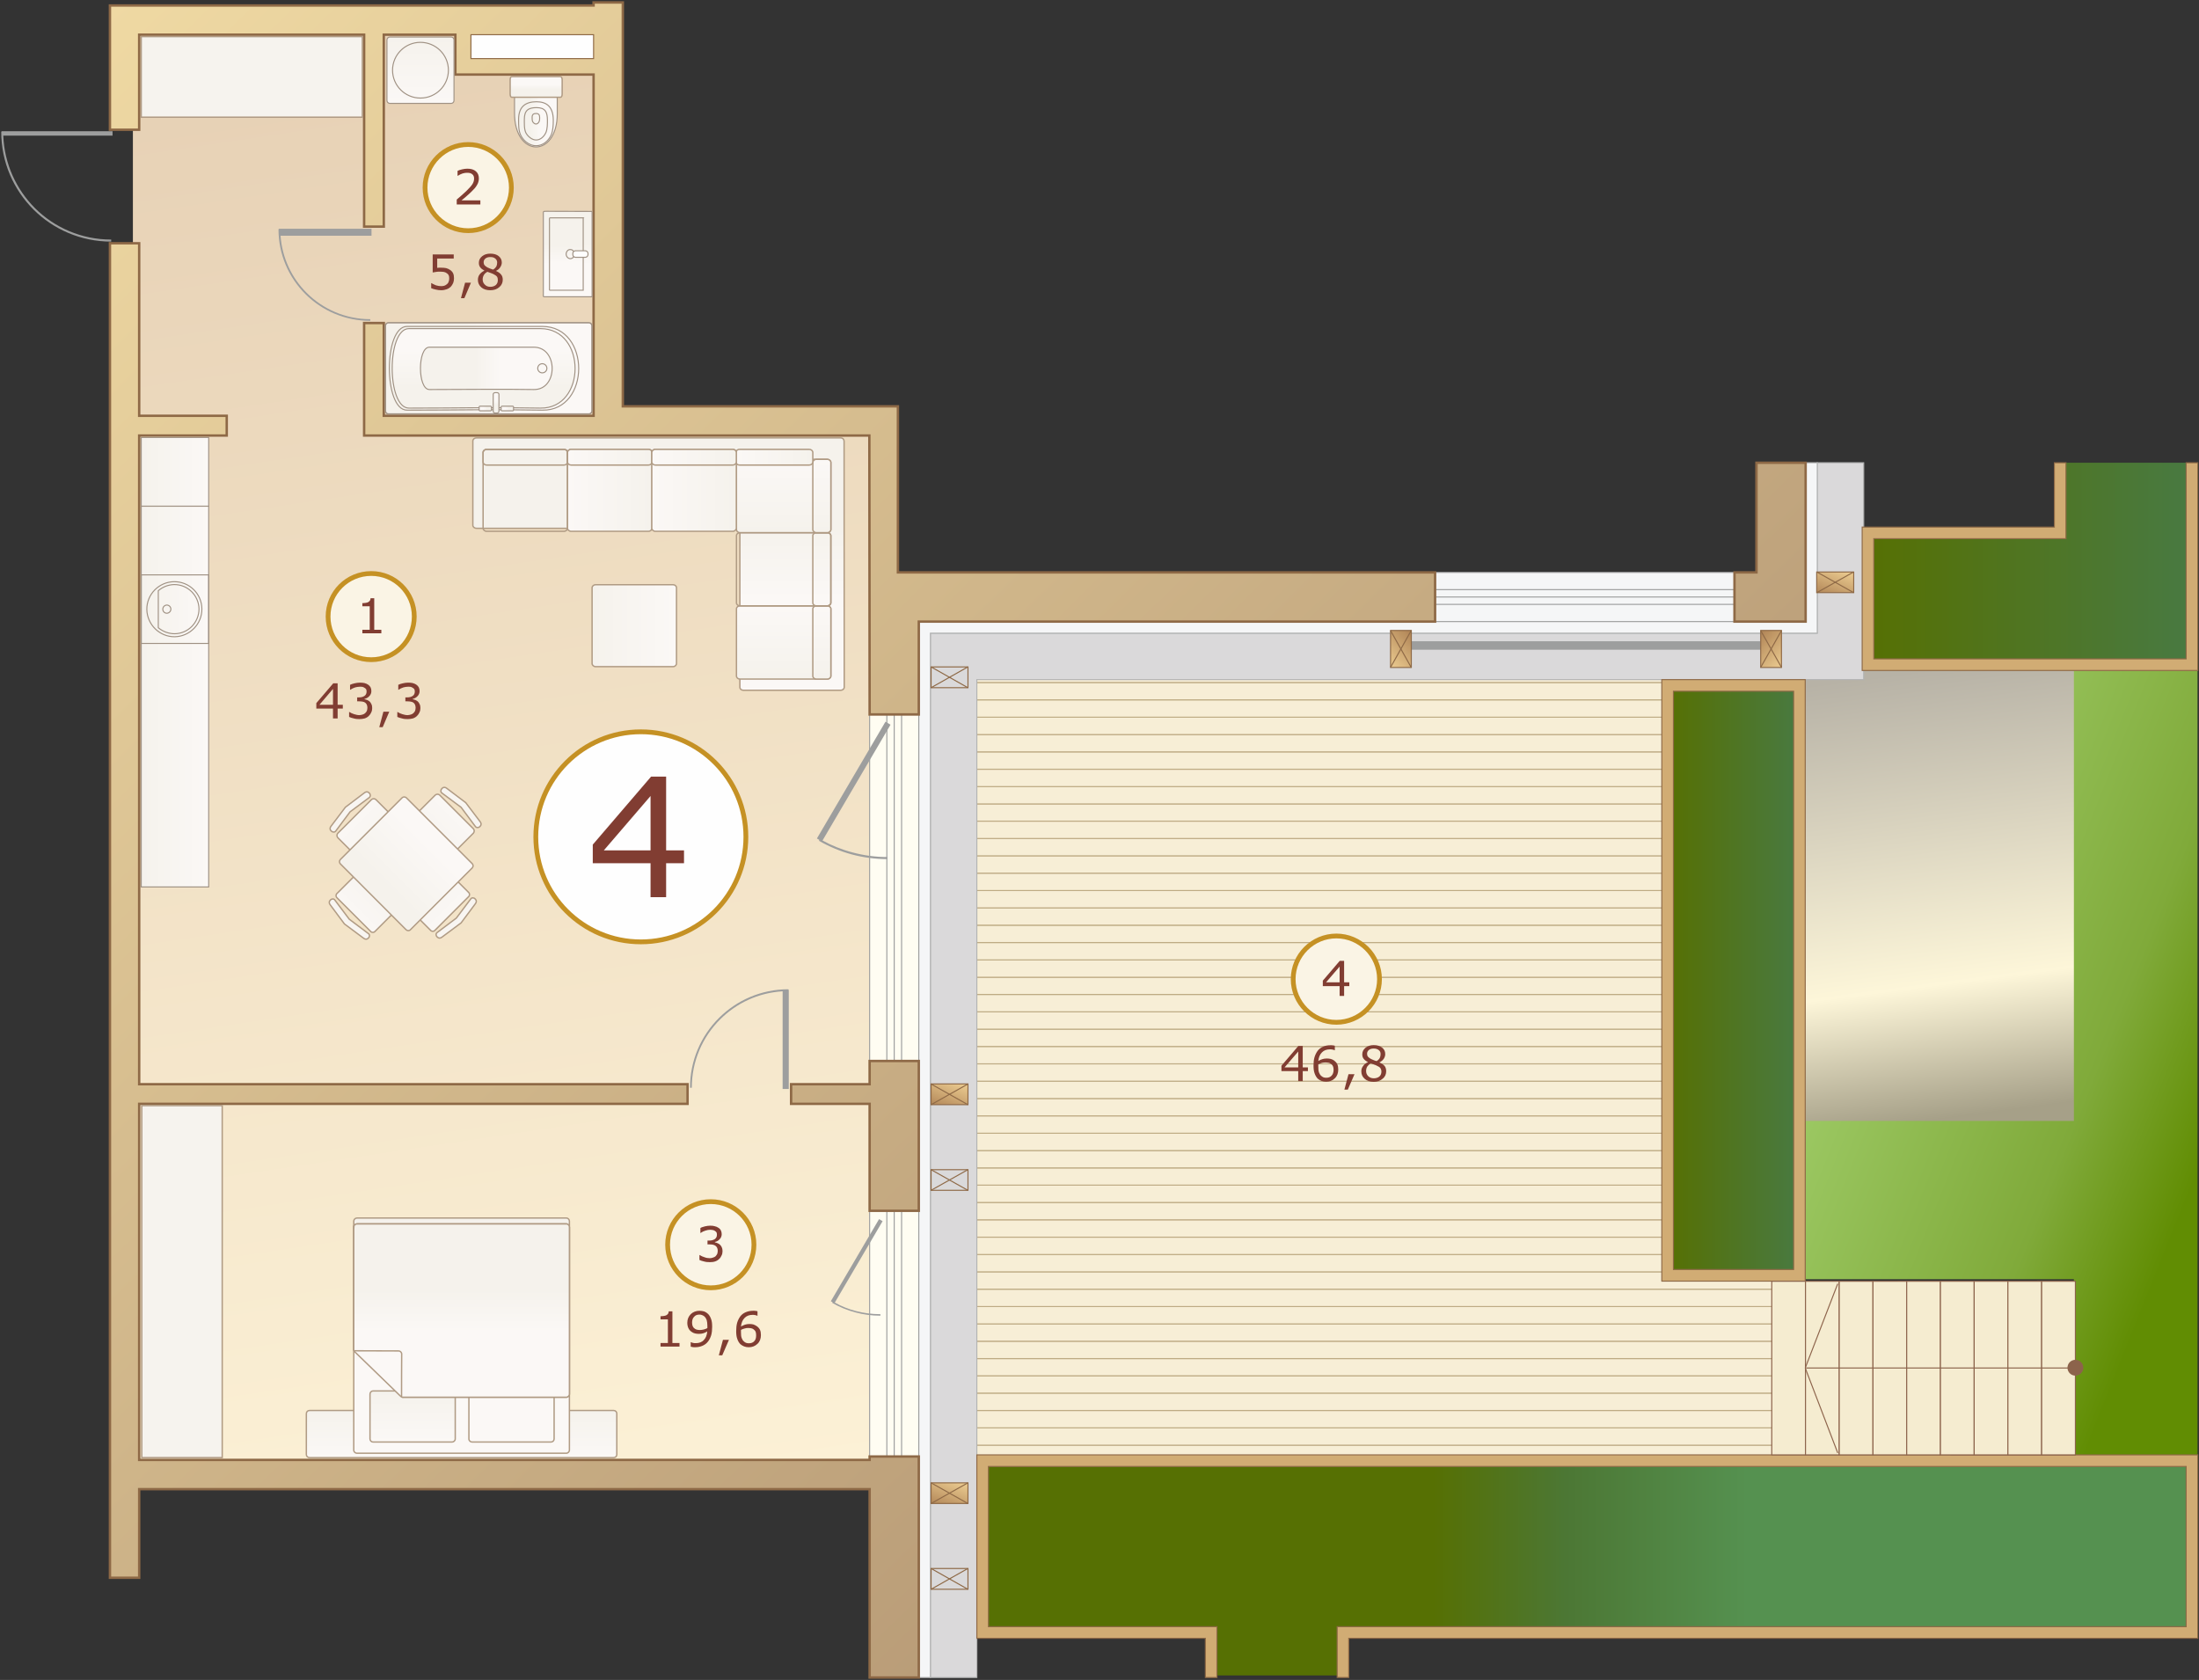 <?xml version="1.0" encoding="UTF-8"?>
<!DOCTYPE svg PUBLIC "-//W3C//DTD SVG 1.1//EN" "http://www.w3.org/Graphics/SVG/1.1/DTD/svg11.dtd">
<!-- Creator: CorelDRAW X6 -->
<svg xmlns="http://www.w3.org/2000/svg" xml:space="preserve" width="161mm" height="123mm" version="1.1" style="shape-rendering:geometricPrecision; text-rendering:geometricPrecision; image-rendering:optimizeQuality; fill-rule:evenodd; clip-rule:evenodd"
viewBox="0 0 16100 12300"
 xmlns:xlink="http://www.w3.org/1999/xlink">
 <rect x="0" y="0" width="16100" height="12300" fill="#333333" stroke="none"/>
 <defs>
  <style type="text/css">
   <![CDATA[
    .str8 {stroke:#8C634B;stroke-width:7.62}
    .str2 {stroke:#9D9E9E;stroke-width:7.62}
    .str1 {stroke:#B2B3B3;stroke-width:7.62}
    .str0 {stroke:#BEAB84;stroke-width:7.62}
    .str7 {stroke:#8E6946;stroke-width:7.62}
    .str5 {stroke:#9F9183;stroke-width:7.62}
    .str4 {stroke:#9F9183;stroke-width:10}
    .str6 {stroke:#B09B84;stroke-width:10}
    .str3 {stroke:#8E6946;stroke-width:17.64}
    .str9 {stroke:#C59124;stroke-width:35}
    .fil9 {fill:none}
    .fil53 {fill:none;fill-rule:nonzero}
    .fil7 {fill:#F5F6F7}
    .fil48 {fill:#FEFEFE}
    .fil59 {fill:#8C634B}
    .fil11 {fill:#9D9E9E}
    .fil6 {fill:#DAD9DA}
    .fil60 {fill:#FEFEFE}
    .fil10 {fill:#FFFDF2}
    .fil58 {fill:#F5ECD0}
    .fil57 {fill:#D1AC74}
    .fil23 {fill:#F6F3EE}
    .fil0 {fill:#F7EED6}
    .fil62 {fill:#FAF4E5}
    .fil61 {fill:#813D32;fill-rule:nonzero}
    .fil54 {fill:#9D9E9E;fill-rule:nonzero}
    .fil45 {fill:#FEFEFE;fill-rule:nonzero}
    .fil49 {fill:url(#id0)}
    .fil51 {fill:url(#id1)}
    .fil24 {fill:url(#id2)}
    .fil3 {fill:url(#id3)}
    .fil5 {fill:url(#id4)}
    .fil26 {fill:url(#id5)}
    .fil27 {fill:url(#id6)}
    .fil28 {fill:url(#id7)}
    .fil29 {fill:url(#id8)}
    .fil30 {fill:url(#id9)}
    .fil20 {fill:url(#id10)}
    .fil33 {fill:url(#id11)}
    .fil31 {fill:url(#id12)}
    .fil8 {fill:url(#id13)}
    .fil50 {fill:url(#id14)}
    .fil2 {fill:url(#id15)}
    .fil37 {fill:url(#id16)}
    .fil36 {fill:url(#id17)}
    .fil40 {fill:url(#id18)}
    .fil41 {fill:url(#id19)}
    .fil38 {fill:url(#id20)}
    .fil39 {fill:url(#id21)}
    .fil43 {fill:url(#id22)}
    .fil42 {fill:url(#id23)}
    .fil1 {fill:url(#id24)}
    .fil15 {fill:url(#id25)}
    .fil44 {fill:url(#id26)}
    .fil25 {fill:url(#id27)}
    .fil4 {fill:url(#id28)}
    .fil14 {fill:url(#id29)}
    .fil13 {fill:url(#id30)}
    .fil22 {fill:url(#id31)}
    .fil17 {fill:url(#id32)}
    .fil19 {fill:url(#id33)}
    .fil18 {fill:url(#id34)}
    .fil46 {fill:url(#id35)}
    .fil47 {fill:url(#id36)}
    .fil35 {fill:url(#id37)}
    .fil34 {fill:url(#id38)}
    .fil32 {fill:url(#id39)}
    .fil21 {fill:url(#id40)}
    .fil16 {fill:url(#id41)}
    .fil56 {fill:url(#id42);fill-rule:nonzero}
    .fil52 {fill:url(#id43);fill-rule:nonzero}
    .fil12 {fill:url(#id44);fill-rule:nonzero}
    .fil55 {fill:url(#id45);fill-rule:nonzero}
   ]]>
  </style>
  <linearGradient id="id0" gradientUnits="userSpaceOnUse" x1="1034.18" y1="5100.18" x2="1528.43" y2="5100.18">
   <stop offset="0" style="stop-color:#F5F2EC"/>
   <stop offset="1" style="stop-color:#FBF8F6"/>
  </linearGradient>
  <linearGradient id="id1" gradientUnits="userSpaceOnUse" xlink:href="#id0" x1="1034.18" y1="3454.57" x2="1528.43" y2="3454.57">
  </linearGradient>
  <linearGradient id="id2" gradientUnits="userSpaceOnUse" xlink:href="#id0" x1="4334.84" y1="4580.93" x2="4953.41" y2="4580.93">
  </linearGradient>
  <linearGradient id="id3" gradientUnits="userSpaceOnUse" x1="12211.3" y1="7194.75" x2="13205.3" y2="7194.75">
   <stop offset="0" style="stop-color:#567003"/>
   <stop offset="1" style="stop-color:#487A43"/>
  </linearGradient>
  <linearGradient id="id4" gradientUnits="userSpaceOnUse" xlink:href="#id3" x1="13667.3" y1="4134.51" x2="16091.3" y2="4134.51">
  </linearGradient>
  <linearGradient id="id5" gradientUnits="objectBoundingBox" xlink:href="#id0" x1="50.001%" y1="100%" x2="50.001%" y2="0.002%">
  </linearGradient>
  <linearGradient id="id6" gradientUnits="objectBoundingBox" xlink:href="#id0" x1="50.003%" y1="100%" x2="50.003%" y2="0.002%">
  </linearGradient>
  <linearGradient id="id7" gradientUnits="objectBoundingBox" xlink:href="#id0" x1="100%" y1="49.999%" x2="0.001%" y2="49.999%">
  </linearGradient>
  <linearGradient id="id8" gradientUnits="objectBoundingBox" xlink:href="#id0" x1="100%" y1="49.996%" x2="0.001%" y2="49.996%">
  </linearGradient>
  <linearGradient id="id9" gradientUnits="userSpaceOnUse" xlink:href="#id0" x1="5951.09" y1="3347.54" x2="5387.76" y2="3347.54">
  </linearGradient>
  <linearGradient id="id10" gradientUnits="userSpaceOnUse" xlink:href="#id0" x1="3078.43" y1="270.81" x2="3078.43" y2="757.18">
  </linearGradient>
  <linearGradient id="id11" gradientUnits="objectBoundingBox" xlink:href="#id0" x1="49.999%" y1="0%" x2="49.999%" y2="100%">
  </linearGradient>
  <linearGradient id="id12" gradientUnits="userSpaceOnUse" xlink:href="#id0" x1="3379.55" y1="10327.1" x2="3379.55" y2="10672.4">
  </linearGradient>
  <linearGradient id="id13" gradientUnits="userSpaceOnUse" x1="2940.17" y1="-3.03" x2="4588.22" y2="10984">
   <stop offset="0" style="stop-color:#E6D0B4"/>
   <stop offset="1" style="stop-color:#FCF1D6"/>
  </linearGradient>
  <linearGradient id="id14" gradientUnits="userSpaceOnUse" xlink:href="#id0" x1="1074.45" y1="4464.22" x2="1479.35" y2="4455.96">
  </linearGradient>
  <linearGradient id="id15" gradientUnits="userSpaceOnUse" x1="13977.9" y1="4921.85" x2="14402.5" y2="8166.27">
   <stop offset="0" style="stop-color:#B7B2A6"/>
   <stop offset="0.702" style="stop-color:#FDF6D9"/>
   <stop offset="1" style="stop-color:#A6A088"/>
  </linearGradient>
  <linearGradient id="id16" gradientUnits="userSpaceOnUse" xlink:href="#id0" x1="3273.02" y1="6013.93" x2="3476.97" y2="5809.98">
  </linearGradient>
  <linearGradient id="id17" gradientUnits="userSpaceOnUse" xlink:href="#id0" x1="3037.79" y1="6249.16" x2="3391.22" y2="5895.73">
  </linearGradient>
  <linearGradient id="id18" gradientUnits="userSpaceOnUse" xlink:href="#id0" x1="2901.17" y1="6282.18" x2="2547.76" y2="5928.75">
  </linearGradient>
  <linearGradient id="id19" gradientUnits="userSpaceOnUse" xlink:href="#id0" x1="2665.95" y1="6046.95" x2="2462.01" y2="5843.01">
  </linearGradient>
  <linearGradient id="id20" gradientUnits="userSpaceOnUse" xlink:href="#id0" x1="2894.96" y1="6392.04" x2="2541.53" y2="6745.47">
  </linearGradient>
  <linearGradient id="id21" gradientUnits="userSpaceOnUse" xlink:href="#id0" x1="2659.73" y1="6627.26" x2="2455.78" y2="6831.22">
  </linearGradient>
  <linearGradient id="id22" gradientUnits="userSpaceOnUse" xlink:href="#id0" x1="3238.29" y1="6619.25" x2="3442.24" y2="6823.2">
  </linearGradient>
  <linearGradient id="id23" gradientUnits="userSpaceOnUse" xlink:href="#id0" x1="3003.06" y1="6384.02" x2="3356.49" y2="6737.45">
  </linearGradient>
  <linearGradient id="id24" gradientUnits="userSpaceOnUse" x1="13133" y1="7166.31" x2="16173.5" y2="8382.35">
   <stop offset="0" style="stop-color:#A2CF6C"/>
   <stop offset="0.702" style="stop-color:#80AA3A"/>
   <stop offset="1" style="stop-color:#618D03"/>
  </linearGradient>
  <linearGradient id="id25" gradientUnits="userSpaceOnUse" xlink:href="#id0" x1="3563.02" y1="2834.59" x2="3563.02" y2="2564.21">
  </linearGradient>
  <linearGradient id="id26" gradientUnits="userSpaceOnUse" xlink:href="#id0" x1="2817.05" y1="6481.51" x2="3131.67" y2="6166.89">
  </linearGradient>
  <linearGradient id="id27" gradientUnits="userSpaceOnUse" xlink:href="#id0" x1="4821.45" y1="3871.38" x2="4821.45" y2="4388.86">
  </linearGradient>
  <linearGradient id="id28" gradientUnits="userSpaceOnUse" x1="10493.2" y1="11487.3" x2="12795.3" y2="11487.3">
   <stop offset="0" style="stop-color:#567003"/>
   <stop offset="0.42" style="stop-color:#4C7734"/>
   <stop offset="1" style="stop-color:#559150"/>
  </linearGradient>
  <linearGradient id="id29" gradientUnits="userSpaceOnUse" xlink:href="#id0" x1="3384.55" y1="2699.54" x2="3749.32" y2="2699.54">
  </linearGradient>
  <linearGradient id="id30" gradientUnits="userSpaceOnUse" xlink:href="#id0" x1="3396.31" y1="2696.69" x2="3759.09" y2="2696.69">
  </linearGradient>
  <linearGradient id="id31" gradientUnits="userSpaceOnUse" xlink:href="#id0" x1="3925.31" y1="654.68" x2="3925.31" y2="618.46">
  </linearGradient>
  <linearGradient id="id32" gradientUnits="userSpaceOnUse" xlink:href="#id0" x1="3631.95" y1="2967.26" x2="3631.95" y2="2931.56">
  </linearGradient>
  <linearGradient id="id33" gradientUnits="userSpaceOnUse" xlink:href="#id0" x1="3563.83" y1="2990.81" x2="3542.03" y2="2990.81">
  </linearGradient>
  <linearGradient id="id34" gradientUnits="userSpaceOnUse" xlink:href="#id0" x1="3725.26" y1="2990.81" x2="3703.46" y2="2990.81">
  </linearGradient>
  <linearGradient id="id35" gradientUnits="userSpaceOnUse" xlink:href="#id0" x1="4154.47" y1="1784.78" x2="4154.47" y2="1935.2">
  </linearGradient>
  <linearGradient id="id36" gradientUnits="userSpaceOnUse" xlink:href="#id0" x1="4144.57" y1="1796.27" x2="4144.57" y2="1923.74">
  </linearGradient>
  <linearGradient id="id37" gradientUnits="userSpaceOnUse" xlink:href="#id0" x1="3379.01" y1="9444.5" x2="3379.01" y2="9749.6">
  </linearGradient>
  <linearGradient id="id38" gradientUnits="userSpaceOnUse" xlink:href="#id0" x1="3379.32" y1="9443.38" x2="3379.32" y2="9747.79">
  </linearGradient>
  <linearGradient id="id39" gradientUnits="userSpaceOnUse" xlink:href="#id0" x1="3379.55" y1="9572.63" x2="3379.55" y2="9985.76">
  </linearGradient>
  <linearGradient id="id40" gradientUnits="userSpaceOnUse" xlink:href="#id0" x1="3885.42" y1="902.92" x2="3961.27" y2="902.92">
  </linearGradient>
  <linearGradient id="id41" gradientUnits="userSpaceOnUse" xlink:href="#id0" x1="3479.29" y1="2698.13" x2="3665.08" y2="2698.13">
  </linearGradient>
  <linearGradient id="id42" gradientUnits="userSpaceOnUse" x1="10361.6" y1="4644.91" x2="10152.2" y2="4858.13">
   <stop offset="0" style="stop-color:#AF8355"/>
   <stop offset="1" style="stop-color:#EBCB90"/>
  </linearGradient>
  <linearGradient id="id43" gradientUnits="objectBoundingBox" xlink:href="#id42" x1="10.562%" y1="119.22%" x2="89.438%" y2="0%">
  </linearGradient>
  <linearGradient id="id44" gradientUnits="userSpaceOnUse" x1="13125.5" y1="12375" x2="898.88" y2="-75.05">
   <stop offset="0" style="stop-color:#A78869"/>
   <stop offset="1" style="stop-color:#EFD9A3"/>
  </linearGradient>
  <linearGradient id="id45" gradientUnits="userSpaceOnUse" xlink:href="#id42" x1="12862.3" y1="4644.91" x2="13071.6" y2="4858.13">
  </linearGradient>
 </defs>
 <g id="Layer_x0020_1">
  <g id="_1635619712">
   <g>
    <polygon class="fil0 str0" points="13012,10835 13012,10708 6912,10708 6912,10835 "/>
    <polygon class="fil0 str0" points="13012,10581 13012,10708 6912,10708 6912,10581 "/>
    <polygon class="fil0 str0" points="13012,10581 13012,10454 6912,10454 6912,10581 "/>
    <polygon class="fil0 str0" points="13012,10327 13012,10454 6912,10454 6912,10327 "/>
    <polygon class="fil0 str0" points="13012,10327 13012,10200 6912,10200 6912,10327 "/>
    <polygon class="fil0 str0" points="13012,10073 13012,10200 6912,10200 6912,10073 "/>
    <polygon class="fil0 str0" points="13012,10073 13012,9947 6912,9947 6912,10073 "/>
    <polygon class="fil0 str0" points="13012,9820 13012,9947 6912,9947 6912,9820 "/>
    <polygon class="fil0 str0" points="13012,9820 13012,9693 6912,9693 6912,9820 "/>
    <polygon class="fil0 str0" points="13012,9566 13012,9693 6912,9693 6912,9566 "/>
    <polygon class="fil0 str0" points="13012,9566 13012,9439 6912,9439 6912,9566 "/>
    <polygon class="fil0 str0" points="13012,9312 13012,9439 6912,9439 6912,9312 "/>
    <polygon class="fil0 str0" points="13012,9312 13012,9185 6912,9185 6912,9312 "/>
    <polygon class="fil0 str0" points="13012,9058 13012,9185 6912,9185 6912,9058 "/>
    <polygon class="fil0 str0" points="13012,9058 13012,8931 6912,8931 6912,9058 "/>
    <polygon class="fil0 str0" points="13012,8804 13012,8931 6912,8931 6912,8804 "/>
    <polygon class="fil0 str0" points="13012,8804 13012,8677 6912,8677 6912,8804 "/>
    <polygon class="fil0 str0" points="13012,8551 13012,8677 6912,8677 6912,8551 "/>
    <polygon class="fil0 str0" points="13012,8551 13012,8424 6912,8424 6912,8551 "/>
    <polygon class="fil0 str0" points="13012,8297 13012,8424 6912,8424 6912,8297 "/>
    <polygon class="fil0 str0" points="13012,8297 13012,8170 6912,8170 6912,8297 "/>
    <polygon class="fil0 str0" points="13012,8043 13012,8170 6912,8170 6912,8043 "/>
    <polygon class="fil0 str0" points="13012,8043 13012,7916 6912,7916 6912,8043 "/>
    <polygon class="fil0 str0" points="13012,7789 13012,7916 6912,7916 6912,7789 "/>
    <polygon class="fil0 str0" points="13012,7789 13012,7662 6912,7662 6912,7789 "/>
    <polygon class="fil0 str0" points="13012,7535 13012,7662 6912,7662 6912,7535 "/>
    <polygon class="fil0 str0" points="13012,7535 13012,7408 6912,7408 6912,7535 "/>
    <polygon class="fil0 str0" points="13012,7281 13012,7408 6912,7408 6912,7281 "/>
    <polygon class="fil0 str0" points="13012,7281 13012,7155 6912,7155 6912,7281 "/>
    <polygon class="fil0 str0" points="13012,7028 13012,7155 6912,7155 6912,7028 "/>
    <polygon class="fil0 str0" points="13012,7028 13012,6901 6912,6901 6912,7028 "/>
    <polygon class="fil0 str0" points="13012,6774 13012,6901 6912,6901 6912,6774 "/>
    <polygon class="fil0 str0" points="13012,6774 13012,6647 6912,6647 6912,6774 "/>
    <polygon class="fil0 str0" points="13012,6520 13012,6647 6912,6647 6912,6520 "/>
    <polygon class="fil0 str0" points="13012,6520 13012,6393 6912,6393 6912,6520 "/>
    <polygon class="fil0 str0" points="13012,6266 13012,6393 6912,6393 6912,6266 "/>
    <polygon class="fil0 str0" points="13012,6266 13012,6139 6912,6139 6912,6266 "/>
    <polygon class="fil0 str0" points="13012,6012 13012,6139 6912,6139 6912,6012 "/>
    <polygon class="fil0 str0" points="13012,6012 13012,5886 6912,5886 6912,6012 "/>
    <polygon class="fil0 str0" points="13012,5759 13012,5886 6912,5886 6912,5759 "/>
    <polygon class="fil0 str0" points="13012,5759 13012,5632 6912,5632 6912,5759 "/>
    <polygon class="fil0 str0" points="13012,5505 13012,5632 6912,5632 6912,5505 "/>
    <polygon class="fil0 str0" points="13012,5505 13012,5378 6912,5378 6912,5505 "/>
    <polygon class="fil0 str0" points="13012,5251 13012,5378 6912,5378 6912,5251 "/>
    <polygon class="fil0 str0" points="13012,5251 13012,5124 6912,5124 6912,5251 "/>
    <polygon class="fil0 str0" points="13012,4997 13012,5124 6912,5124 6912,4997 "/>
    <polygon class="fil0 str0" points="13012,4997 13012,4870 6912,4870 6912,4997 "/>
   </g>
   <polygon class="fil1" points="15184,4881 16089,4881 16089,9366 16089,10668 15184,10668 15184,9366 13217,9366 13217,4881 "/>
   <polygon class="fil2" points="13196,4881 15184,4881 15184,8207 13196,8207 "/>
   <polygon class="fil3" points="12211,5009 13205,5009 13205,9380 12211,9380 "/>
   <polygon class="fil4" points="8857,10708 9851,10708 16071,10708 16071,11937 9851,11937 9851,12267 8857,12267 8857,11937 7217,11937 7217,10708 "/>
   <polygon class="fil5" points="13667,3896 15084,3896 15084,3388 16091,3388 16091,4881 16006,4881 15084,4881 13667,4881 "/>
   <polygon class="fil6 str1" points="13645,3388 13645,4976 7152,4976 7152,12282 6812,12282 6812,4636 13305,4636 13305,3388 "/>
   <polygon class="fil7 str1" points="13305,3388 13305,4636 6812,4636 6812,12282 6504,12282 6563,10810 1178,10790 1192,80 4483,80 4500,3051 6485,3082 6485,4373 13023,4373 13007,3388 "/>
   <polygon class="fil8" points="956,180 3413,180 3406,472 4423,481 4423,3118 6443,3118 6443,4440 6573,4440 6573,10801 6443,10801 4423,10801 973,10801 973,826 956,826 "/>
   <polygon class="fil7 str2" points="10507,4551 12699,4551 12699,4191 10507,4191 "/>
   <path class="fil9 str2" d="M10507 4425l2192 0m0 -108l-2192 0"/>
   <line class="fil9 str2" x1="10507" y1="4371" x2="12699" y2= "4371" />
   <polygon class="fil10 str2" points="6367,7768 6367,5231 6727,5231 6727,7768 "/>
   <path class="fil9 str2" d="M6493 7768l0 -2537m108 0l0 2537"/>
   <line class="fil9 str2" x1="6547" y1="7768" x2="6547" y2= "5231" />
   <polygon class="fil10 str2" points="6367,8865 6367,10664 6727,10664 6727,8865 "/>
   <path class="fil9 str2" d="M6493 8865l0 1799m108 0l0 -1799"/>
   <line class="fil9 str2" x1="6547" y1="8865" x2="6547" y2= "10664" />
   <path class="fil11" d="M24 993c8,207 95,393 231,530 143,143 341,231 559,231l0 15c-222,0 -424,-90 -569,-235 -146,-146 -236,-347 -236,-570l3 0 0 -3 812 0 0 32 -800 0z"/>
   <path class="fil11" d="M2054 1726c12,163 82,309 191,418 119,119 284,193 466,193l0 12c-186,0 -354,-75 -475,-196 -122,-122 -197,-290 -197,-475l3 0 0 -3 678 0 0 51 -666 0z"/>
   <path class="fil11" d="M5775 7973l-45 0 0 -715c-179,11 -339,87 -458,206 -128,128 -207,305 -207,500l-13 0c0,-199 80,-379 211,-510 130,-130 310,-211 509,-211l0 4 3 0 0 726z"/>
   <path class="fil11" d="M6497 6275c-88,0 -174,-12 -256,-34 -77,-20 -151,-50 -219,-87l498 -848 -37 -22 -502 855 18 11 -3 6c75,43 156,77 241,100 83,22 170,34 260,34l0 -15z"/>
   <path class="fil11" d="M6112 9537l350 -596 -26 -15 -353 601 13 8 -3 4c53,31 110,54 170,70 59,16 120,24 183,24l0 -11c-62,0 -123,-8 -180,-23 -54,-14 -106,-35 -154,-62z"/>
   <path class="fil12 str3" d="M4560 2975l2014 0 0 1216 3933 0 0 360 -3780 0 0 680 -360 0 -2 -2042 -3699 0 0 -824 144 0 0 679 1536 0 0 -2498 -1012 0 0 -292 -524 0 0 1405 -144 0 0 -1405 -1647 0 0 696 -214 0 0 -910 3541 0 0 -22 214 0 0 2957zm-3755 -1194l0 9771 214 0 0 -649 5348 0 0 1379 360 0 0 -1618 -360 0 0 25 -5348 0 0 -2607 4015 0 0 -144 -4015 0 0 -4749 641 0 0 -145 -641 0 0 -1263 -214 0zm4987 6301l575 0 0 783 360 0 0 -1097 -360 0 0 170 -575 0 0 144zm7068 -3891l-161 0 0 360 521 0 0 -1163 -360 0 0 803z"/>
   <path class="fil13 str4" d="M2844 2363l1467 0c13,0 23,10 23,22l0 623c0,13 -11,23 -23,23l-1467 0c-12,0 -22,-10 -22,-23l0 -623c0,-12 10,-22 22,-22z"/>
   <path class="fil14 str5" d="M2980 2390l991 0c356,0 353,619 0,613 -418,-7 -574,0 -991,0 -172,0 -173,-613 0,-613z"/>
   <path class="fil15 str5" d="M2994 2406l963 0c339,0 337,587 0,582 -396,-7 -566,0 -963,0 -163,0 -164,-582 0,-582z"/>
   <path class="fil16 str5" d="M3144 2542l764 0c180,0 179,313 0,310 -211,-4 -553,0 -764,0 -87,0 -88,-310 0,-310z"/>
   <path class="fil9 str5" d="M3937 2697c0,-19 15,-34 33,-34 19,0 34,15 34,34 0,18 -15,33 -34,33 -18,0 -33,-15 -33,-33z"/>
   <path class="fil17 str5" d="M3653 3011l0 -124c0,-6 -6,-12 -13,-12l-16 0c-7,0 -13,6 -13,12l0 124c0,7 6,13 13,13l16 0c7,0 13,-6 13,-13z"/>
   <path class="fil18 str5" d="M3753 2974l-77 0c-4,0 -7,3 -7,7l0 20c0,4 3,7 7,7l77 0c4,0 7,-3 7,-7l0 -20c0,-4 -3,-7 -7,-7z"/>
   <path class="fil19 str5" d="M3591 2974l-77 0c-3,0 -6,3 -6,7l0 20c0,4 3,7 6,7l77 0c4,0 7,-3 7,-7l0 -20c0,-4 -3,-7 -7,-7z"/>
   <path class="fil20 str5" d="M3324 292l0 444c0,12 -10,21 -21,21l-449 0c-11,0 -21,-10 -21,-21l0 -444c0,-11 10,-21 21,-21l449 0c11,0 21,9 21,21z"/>
   <path class="fil9 str5" d="M3283 514c0,113 -92,204 -205,204 -112,0 -204,-91 -204,-204 0,-113 92,-204 204,-204 113,0 205,91 205,204z"/>
   <path class="fil21 str5" d="M3767 723l0 102c-2,332 314,335 313,6 0,-33 0,-79 0,-108l0 0c0,-20 -11,-77 -36,-77 -81,0 -156,0 -237,0 -31,0 -40,54 -40,77l0 0z"/>
   <path class="fil9 str5" d="M3834 692c5,0 10,-4 10,-9 0,-5 -5,-9 -10,-9 -5,0 -9,4 -9,9 0,5 4,9 9,9z"/>
   <path class="fil9 str5" d="M4012 692c6,0 10,-4 10,-9 0,-5 -4,-9 -10,-9 -5,0 -9,4 -9,9 0,5 4,9 9,9z"/>
   <path class="fil9 str5" d="M3925 1067c47,0 89,-31 111,-80 13,-31 15,-70 15,-108 -1,-97 -48,-134 -123,-134 -75,0 -131,31 -131,129 0,43 -1,85 17,119 22,44 69,75 111,74z"/>
   <path class="fil9 str5" d="M3925 1025c-30,0 -60,-26 -74,-51 -14,-27 -12,-71 -12,-100 0,-64 27,-86 89,-86 63,0 80,31 80,92 0,27 0,64 -11,90 -13,29 -39,55 -72,55z"/>
   <path class="fil9 str5" d="M3924 908c-10,0 -19,-9 -24,-17 -4,-8 -4,-22 -4,-32 0,-20 9,-28 29,-28 20,0 26,11 26,30 0,9 0,21 -4,29 -4,9 -12,18 -23,18z"/>
   <path class="fil22 str6" d="M4116 689l0 -105c0,-13 -6,-23 -12,-23l-358 0c-6,0 -11,10 -11,23l0 105c0,13 5,23 11,23l358 0c7,0 12,-10 12,-23z"/>
   <polygon class="fil23 str6" points="1034,268 2653,268 2653,858 1034,858 "/>
   <path class="fil24 str6" d="M4361 4881l566 0c15,0 26,-11 26,-23l0 -554c0,-13 -11,-23 -26,-23l-566 0c-14,0 -26,10 -26,23l0 554c0,12 12,23 26,23z"/>
   <path class="fil25 str6" d="M6154 3206l-2666 0c-14,0 -26,10 -26,23l0 617c0,12 12,22 26,22l1929 0 0 1164c0,12 11,22 26,22l712 0c14,0 26,-10 26,-22l-1 -1801c0,-13 -9,-25 -26,-25z"/>
   <path class="fil26 str6" d="M6083 4949l0 -491c0,-12 -12,-22 -26,-22l-639 0c-15,0 -26,10 -26,22l0 491c0,13 11,23 26,23l639 0c14,0 26,-10 26,-23z"/>
   <path class="fil27 str6" d="M6083 4949l0 -491c0,-12 -12,-22 -26,-22l-80 0c-14,0 -26,10 -26,22l0 491c0,13 12,23 26,23l80 0c14,0 26,-10 26,-23z"/>
   <path class="fil26 str6" d="M6083 4413l0 -491c0,-12 -12,-22 -26,-22l-639 0c-15,0 -26,10 -26,22l0 491c0,13 11,23 26,23l639 0c14,0 26,-10 26,-23z"/>
   <path class="fil26 str6" d="M6083 3877l0 -491c0,-12 -12,-23 -26,-23l-639 0c-15,0 -26,11 -26,23l0 491c0,12 11,23 26,23l639 0c14,0 26,-11 26,-23z"/>
   <path class="fil27 str6" d="M6083 4413l0 -491c0,-12 -12,-22 -26,-22l-80 0c-14,0 -26,10 -26,22l0 491c0,13 12,23 26,23l80 0c14,0 26,-10 26,-23z"/>
   <path class="fil27 str6" d="M6083 3877l0 -491c0,-12 -12,-23 -26,-23l-80 0c-14,0 -26,11 -26,23l0 491c0,12 12,23 26,23l80 0c14,0 26,-11 26,-23z"/>
   <path class="fil28 str6" d="M4748 3290l-567 0c-14,0 -26,11 -26,23l0 554c0,12 12,23 26,23l567 0c14,0 26,-11 26,-23l0 -554c0,-13 -12,-23 -26,-23z"/>
   <path class="fil29 str6" d="M4748 3290l-567 0c-14,0 -26,11 -26,23l0 69c0,13 12,23 26,23l567 0c14,0 26,-10 26,-23l0 -69c0,-13 -12,-23 -26,-23z"/>
   <path class="fil28 str6" d="M4129 3290l-566 0c-15,0 -26,11 -26,23l0 554c0,12 11,23 26,23l566 0c15,0 26,-11 26,-23l0 -554c0,-13 -11,-23 -26,-23z"/>
   <path class="fil29 str6" d="M4129 3290l-566 0c-15,0 -26,11 -26,23l0 69c0,13 11,23 26,23l566 0c15,0 26,-10 26,-23l0 -69c0,-13 -11,-23 -26,-23z"/>
   <path class="fil30 str6" d="M5925 3290l-511 0c-15,0 -26,11 -26,23l0 69c0,13 12,23 26,23l511 0c14,0 26,-10 26,-23l0 -69c0,-13 -12,-23 -26,-23z"/>
   <path class="fil28 str6" d="M5365 3290l-567 0c-14,0 -26,11 -26,23l0 554c0,12 12,23 26,23l567 0c14,0 26,-11 26,-23l0 -554c0,-13 -12,-23 -26,-23z"/>
   <path class="fil29 str6" d="M5365 3290l-567 0c-14,0 -26,11 -26,23l0 69c0,13 12,23 26,23l567 0c14,0 26,-10 26,-23l0 -69c0,-13 -12,-23 -26,-23z"/>
   <path class="fil31 str6" d="M2243 10350l0 300c0,12 10,22 23,22l2227 0c13,0 23,-10 23,-22l0 -300c0,-13 -10,-23 -23,-23l-2227 0c-13,0 -23,10 -23,23z"/>
   <path class="fil32 str6" d="M2590 8941l0 1676c0,13 11,23 23,23l1533 0c12,0 23,-11 23,-23l0 -1676c0,-12 -10,-23 -23,-23l-1533 0c-12,0 -23,11 -23,23z"/>
   <path class="fil33 str6" d="M2709 10207l0 328c0,13 10,23 22,23l579 0c12,0 23,-10 23,-23l0 -328c0,-13 -11,-23 -23,-23l-579 0c-12,0 -22,10 -22,23z"/>
   <path class="fil33 str6" d="M3433 10207l0 328c0,13 11,23 23,23l578 0c13,0 23,-10 23,-23l0 -328c0,-13 -10,-23 -23,-23l-578 0c-12,0 -23,10 -23,23z"/>
   <path class="fil34 str6" d="M2590 8984c0,297 0,593 0,889 0,15 0,16 10,27 110,106 219,212 328,318 13,12 14,12 31,12l1187 0c12,0 23,-11 23,-23l0 -1223c0,-12 -10,-23 -23,-23l-1533 0c-12,0 -23,11 -23,23z"/>
   <path class="fil35 str6" d="M2590 8984c0,298 0,596 0,893 0,14 -1,13 13,13l315 1c12,0 23,10 23,23 -1,101 -1,202 -1,302 0,17 1,14 17,14l1189 0c12,0 23,-11 23,-23l0 -1223c0,-12 -10,-23 -23,-23l-1533 0c-12,0 -23,11 -23,23z"/>
   <path class="fil36 str6" d="M2963 6045l224 -224c9,-8 23,-8 32,0l247 247c8,8 8,23 0,32l-224 224c-9,8 -23,8 -32,0l-247 -247c-8,-9 -8,-23 0,-32z"/>
   <path class="fil37 str6" d="M3235 5774l3 -3c9,-9 22,-8 32,0l140 106 106 140c8,10 9,23 0,32l-3 3c-8,9 -24,10 -32,0l-105 -141 -141 -105c-10,-8 -9,-23 0,-32z"/>
   <path class="fil38 str6" d="M2969 6596l-224 224c-8,9 -23,9 -31,0l-247 -247c-9,-8 -9,-23 0,-31l224 -224c9,-9 23,-9 32,0l246 246c9,9 9,23 0,32z"/>
   <path class="fil39 str6" d="M2698 6867l-3 3c-9,9 -22,8 -32,0l-141 -105 -105 -141c-8,-10 -9,-23 0,-32l3 -3c8,-9 24,-10 31,0l106 141 141 106c10,7 9,23 0,31z"/>
   <path class="fil40 str6" d="M2697 6357l-224 -224c-8,-9 -8,-24 0,-32l247 -247c9,-8 23,-8 32,0l224 224c8,9 8,23 0,32l-247 247c-9,8 -23,8 -32,0z"/>
   <path class="fil41 str6" d="M2426 6085l-3 -3c-9,-9 -8,-22 0,-32l106 -140 140 -106c10,-8 23,-9 32,0l3 3c9,8 10,24 0,32l-141 105 -105 141c-8,10 -23,9 -32,0z"/>
   <path class="fil42 str6" d="M3207 6310l224 224c9,8 9,23 0,31l-247 247c-8,9 -23,9 -31,0l-224 -224c-9,-9 -9,-23 0,-32l246 -246c9,-9 23,-9 32,0z"/>
   <path class="fil43 str6" d="M3478 6581l3 3c9,9 8,22 0,32l-105 141 -141 105c-10,8 -23,9 -32,0l-3 -3c-9,-8 -10,-24 0,-31l141 -106 106 -141c7,-10 23,-9 31,0z"/>
   <path class="fil44 str6" d="M2492 6293l452 -452c8,-8 23,-8 31,0l482 482c9,9 9,23 0,32l-452 452c-8,9 -23,9 -32,0l-481 -482c-9,-9 -9,-23 0,-32z"/>
   <polygon class="fil23 str6" points="1627,8095 1627,10672 1038,10672 1038,8095 "/>
   <polygon class="fil45 str7" points="3448,254 4346,254 4346,429 3448,429 "/>
   <path class="fil46 str5" d="M4335 1548c-31,0 -305,-1 -336,-1 -25,0 -21,1 -21,27 0,214 0,364 0,578 0,19 -4,21 14,21 35,0 311,0 343,0l0 -625z"/>
   <path class="fil47 str5" d="M4270 1595c-24,0 -207,0 -231,0 -20,-1 -16,1 -16,21 0,164 0,329 0,493 0,15 -3,17 11,16 27,0 211,0 236,0l0 -530z"/>
   <path class="fil9 str5" d="M4206 1860c0,-18 -13,-33 -30,-33 -17,-1 -30,14 -31,33 0,18 14,33 30,34 17,0 31,-15 31,-34z"/>
   <path class="fil48 str5" d="M4284 1836l-70 0c-11,0 -20,9 -20,20l0 8c0,11 9,20 20,20l70 0c12,0 21,-9 21,-20l0 -8c0,-11 -9,-20 -21,-20z"/>
   <polygon class="fil49 str5" points="1528,3706 1528,6494 1034,6494 1034,3706 "/>
   <path class="fil50 str5" d="M1279 4662c-111,1 -202,-89 -204,-200 -1,-111 89,-202 200,-203 111,-1 202,88 203,199 1,111 -88,202 -199,204z"/>
   <path class="fil9 str5" d="M1279 4640c-46,0 -88,-17 -120,-44l0 -271c31,-27 72,-44 116,-45 99,-1 180,79 182,178 0,99 -79,181 -178,182z"/>
   <path class="fil9 str5" d="M1222 4490c-17,0 -30,-13 -30,-30 0,-16 13,-29 29,-30 16,0 30,13 30,30 0,16 -13,29 -29,30z"/>
   <polygon class="fil9 str5" points="1528,4711 1528,4209 1034,4209 1034,4711 "/>
   <polygon class="fil51 str5" points="1528,3706 1528,3203 1034,3203 1034,3706 "/>
   <polygon class="fil52 str7" points="13572,4188 13572,4339 13301,4339 13301,4188 "/>
   <line class="fil53 str7" x1="13571" y1="4188" x2="13302" y2= "4339" />
   <line class="fil53 str7" x1="13571" y1="4339" x2="13302" y2= "4188" />
   <polygon class="fil54" points="10335,4757 12891,4757 12891,4695 10335,4695 "/>
   <polygon class="fil55 str7" points="13043,4887 12891,4887 12891,4616 13043,4616 "/>
   <line class="fil53 str7" x1="13043" y1="4886" x2="12891" y2= "4617" />
   <line class="fil53 str7" x1="12891" y1="4886" x2="13043" y2= "4617" />
   <polygon class="fil56 str7" points="10181,4887 10333,4887 10333,4616 10181,4616 "/>
   <line class="fil53 str7" x1="10181" y1="4886" x2="10332" y2= "4617" />
   <line class="fil53 str7" x1="10332" y1="4886" x2="10181" y2= "4617" />
   <polygon class="fil52 str7" points="7087,4883 7087,5035 6817,5035 6817,4883 "/>
   <line class="fil53 str7" x1="7086" y1="4883" x2="6817" y2= "5035" />
   <line class="fil53 str7" x1="7086" y1="5035" x2="6817" y2= "4883" />
   <polygon class="fil52 str7" points="7087,7936 7087,8088 6817,8088 6817,7936 "/>
   <line class="fil53 str7" x1="7086" y1="7937" x2="6817" y2= "8088" />
   <line class="fil53 str7" x1="7086" y1="8088" x2="6817" y2= "7937" />
   <polygon class="fil52 str7" points="7087,8564 7087,8715 6817,8715 6817,8564 "/>
   <line class="fil53 str7" x1="7086" y1="8564" x2="6817" y2= "8715" />
   <line class="fil53 str7" x1="7086" y1="8715" x2="6817" y2= "8564" />
   <polygon class="fil52 str7" points="7087,10857 7087,11008 6817,11008 6817,10857 "/>
   <line class="fil53 str7" x1="7086" y1="10857" x2="6817" y2= "11008" />
   <line class="fil53 str7" x1="7086" y1="11008" x2="6817" y2= "10857" />
   <polygon class="fil52 str7" points="7087,11484 7087,11636 6817,11636 6817,11484 "/>
   <line class="fil53 str7" x1="7086" y1="11484" x2="6817" y2= "11636" />
   <line class="fil53 str7" x1="7086" y1="11636" x2="6817" y2= "11484" />
   <polygon class="fil57 str7" points="16091,3388 16091,4644 16091,4909 13634,4909 13634,3859 15041,3859 15041,3388 15126,3388 15126,3944 13719,3944 13719,4824 16006,4824 16006,3388 "/>
   <polygon class="fil57 str7" points="16091,10652 16091,11995 9875,11995 9875,12282 9790,12282 9790,11910 16006,11910 16006,10737 7237,10737 7237,11910 8910,11910 8910,12282 8825,12282 8825,11995 7152,11995 7152,10652 "/>
   <path class="fil57 str7" d="M12167 9380l0 -4404 1050 0 0 4404 -1050 0zm85 -85l880 0 0 -4234 -880 0 0 4234z"/>
   <g>
    <g>
     <polygon class="fil58 str8" points="13898,9381 14285,10652 15190,10652 15191,9380 "/>
     <polygon class="fil58 str8" points="12972,9381 12972,10652 13219,10652 13219,9381 "/>
     <polygon class="fil58 str8" points="13466,9381 13466,10652 13219,10652 13219,9381 "/>
     <polygon class="fil58 str8" points="13466,9381 13466,10652 13713,10652 13713,9381 "/>
     <polygon class="fil58 str8" points="13960,9381 13960,10652 13713,10652 13713,9381 "/>
     <polygon class="fil58 str8" points="13960,9381 13960,10652 14207,10652 14207,9381 "/>
     <polygon class="fil58 str8" points="14454,9381 14454,10652 14207,10652 14207,9381 "/>
     <polygon class="fil58 str8" points="14454,9381 14454,10652 14701,10652 14701,9381 "/>
     <polygon class="fil58 str8" points="14948,9381 14948,10652 14701,10652 14701,9381 "/>
     <polygon class="fil58 str8" points="14948,9381 14948,10652 15195,10652 15195,9381 "/>
     <line class="fil9 str8" x1="13224" y1="10016" x2="15204" y2= "10016" />
     <line class="fil9 str8" x1="13217" y1="10016" x2="13455" y2= "9399" />
     <line class="fil9 str8" x1="13217" y1="10016" x2="13455" y2= "10638" />
    </g>
    <path class="fil59" d="M15195 9956c-32,0 -58,26 -58,58 0,32 26,58 58,58 32,0 58,-26 58,-58 0,-32 -26,-58 -58,-58z"/>
   </g>
   <g>
    <path class="fil60 str9" d="M4692 5358c425,0 769,345 769,769 0,425 -344,769 -769,769 -425,0 -769,-344 -769,-769 0,-424 344,-769 769,-769z"/>
    <path class="fil61" d="M5008 6320l-131 0 0 249 -114 0 0 -249 -423 0 0 -136 427 -498 110 0 0 540 131 0 0 94zm-245 -94l0 -398 -342 398 342 0z"/>
   </g>
   <g>
    <path class="fil62 str9" d="M5204 8798c174,0 316,141 316,315 0,175 -142,316 -316,316 -174,0 -316,-141 -316,-316 0,-174 142,-315 316,-315z"/>
    <path class="fil61" d="M5271 9113c5,5 10,11 13,18 4,8 6,17 6,29 0,12 -2,23 -7,32 -4,10 -10,19 -18,26 -8,8 -18,14 -30,18 -12,4 -24,5 -38,5 -15,0 -29,-1 -42,-5 -14,-3 -26,-7 -34,-11l0 -36 2 0c10,7 22,12 35,16 13,5 26,7 38,7 7,0 15,-1 23,-4 8,-2 15,-6 20,-10 5,-6 9,-11 12,-17 2,-6 4,-14 4,-23 0,-10 -2,-17 -5,-23 -3,-6 -7,-11 -12,-14 -5,-4 -11,-6 -19,-8 -7,-1 -15,-2 -24,-2l-15 0 0 -28 12 0c18,0 31,-4 42,-11 10,-8 15,-18 15,-32 0,-7 -1,-12 -3,-17 -3,-4 -7,-8 -12,-11 -4,-3 -10,-5 -15,-6 -6,-1 -12,-2 -20,-2 -10,0 -22,2 -34,6 -13,4 -24,9 -35,17l-2 0 0 -36c8,-5 19,-8 33,-12 13,-3 27,-5 39,-5 13,0 24,1 33,4 10,2 19,6 26,11 9,5 15,12 19,20 4,8 6,17 6,27 0,14 -5,27 -15,37 -10,11 -22,18 -35,20l0 3c5,1 12,3 19,6 7,3 13,6 18,11z"/>
    <path class="fil61" d="M4975 9859l-139 0 0 -26 54 0 0 -173 -54 0 0 -23c8,0 15,-1 24,-2 8,-1 14,-3 18,-5 6,-3 10,-7 13,-11 3,-5 5,-11 5,-18l27 0 0 232 52 0 0 26zm239 -144c0,22 -2,43 -7,61 -6,18 -13,34 -24,47 -10,13 -23,23 -39,30 -16,7 -34,11 -56,11 -6,0 -11,0 -16,-1 -6,-1 -10,-2 -15,-3l0 -33 2 0c3,2 8,3 14,5 6,2 13,2 21,2 25,0 45,-7 59,-23 15,-15 23,-36 25,-63 -10,7 -20,11 -30,14 -9,3 -20,4 -31,4 -10,0 -20,-1 -28,-3 -9,-2 -18,-6 -26,-12 -10,-7 -18,-16 -23,-27 -5,-11 -8,-24 -8,-39 0,-26 9,-47 26,-64 17,-16 39,-24 63,-24 13,0 24,2 35,5 10,4 20,10 28,18 9,9 17,22 22,37 6,15 8,34 8,58zm-35 -8c0,-17 -2,-32 -5,-42 -4,-11 -9,-19 -15,-25 -6,-5 -12,-9 -18,-11 -6,-3 -13,-4 -20,-4 -17,0 -30,5 -39,16 -10,10 -15,24 -15,43 0,11 2,20 5,27 3,7 8,13 16,18 5,3 10,6 17,7 6,1 13,2 20,2 9,0 18,-2 28,-4 9,-2 18,-6 26,-10 0,-3 0,-5 0,-8 0,-2 0,-5 0,-9zm158 103l-49 113 -25 0 30 -113 44 0zm234 -35c0,26 -8,48 -25,64 -18,17 -39,25 -64,25 -12,0 -24,-2 -34,-6 -10,-4 -20,-10 -28,-17 -9,-10 -17,-22 -22,-38 -6,-16 -8,-35 -8,-57 0,-23 2,-43 7,-61 5,-17 13,-33 23,-47 10,-13 23,-23 39,-30 16,-7 35,-11 56,-11 7,0 13,0 17,1 5,0 10,1 14,3l0 33 -1 0c-4,-2 -8,-4 -15,-5 -6,-2 -13,-2 -20,-2 -24,0 -44,7 -59,23 -15,15 -23,36 -26,62 10,-5 20,-10 29,-13 9,-3 20,-5 32,-5 11,0 21,1 29,3 9,3 17,7 26,13 10,7 18,16 23,26 5,11 7,24 7,39zm-35 2c0,-11 -1,-20 -4,-27 -3,-7 -9,-13 -16,-18 -5,-4 -11,-6 -17,-7 -7,-1 -14,-2 -21,-2 -9,0 -19,1 -27,4 -8,2 -17,5 -26,10 0,3 0,5 0,7 0,3 0,6 0,9 0,18 1,33 5,43 4,11 9,19 16,25 5,5 11,9 17,11 6,2 13,3 20,3 17,0 30,-5 39,-15 10,-10 14,-24 14,-43z"/>
   </g>
   <g>
    <path class="fil62 str9" d="M2718 4199c174,0 315,141 315,315 0,175 -141,316 -315,316 -175,0 -316,-141 -316,-316 0,-174 141,-315 316,-315z"/>
    <path class="fil61" d="M2792 4637l-139 0 0 -26 54 0 0 -172 -54 0 0 -23c8,0 15,-1 24,-2 8,-1 14,-3 18,-5 6,-3 10,-7 13,-11 3,-5 5,-11 5,-18l27 0 0 231 52 0 0 26z"/>
    <path class="fil61" d="M2510 5188l-38 0 0 72 -34 0 0 -72 -122 0 0 -40 124 -145 32 0 0 157 38 0 0 28zm-72 -28l0 -116 -99 116 99 0zm268 -24c5,5 10,11 13,19 4,7 6,17 6,29 0,12 -2,22 -7,32 -4,10 -10,18 -18,26 -8,8 -18,14 -30,18 -12,3 -25,5 -38,5 -15,0 -29,-1 -42,-5 -14,-3 -26,-7 -34,-11l0 -36 2 0c10,6 21,12 35,16 13,4 26,7 38,7 7,0 15,-2 23,-4 8,-2 15,-6 20,-11 5,-5 9,-10 12,-16 2,-7 4,-14 4,-24 0,-9 -2,-16 -5,-23 -3,-6 -7,-10 -12,-14 -5,-3 -11,-6 -19,-7 -7,-1 -15,-2 -24,-2l-15 0 0 -29 12 0c17,0 31,-3 42,-11 10,-7 15,-18 15,-32 0,-6 -1,-11 -3,-16 -3,-5 -7,-8 -12,-11 -5,-3 -10,-6 -15,-7 -6,-1 -12,-1 -20,-1 -11,0 -22,2 -34,5 -13,4 -24,10 -35,17l-2 0 0 -36c8,-4 19,-8 33,-11 13,-3 26,-5 39,-5 13,0 24,1 33,3 10,3 19,6 26,11 9,6 15,13 19,20 4,8 6,17 6,28 0,14 -5,27 -15,37 -10,11 -22,17 -35,20l0 3c5,1 12,2 19,5 7,3 13,7 18,11zm144 75l-48 113 -25 0 30 -113 43 0zm209 -75c5,5 10,11 13,19 4,7 6,17 6,29 0,12 -2,22 -7,32 -4,10 -10,18 -18,26 -8,8 -18,14 -30,18 -12,3 -25,5 -38,5 -15,0 -29,-1 -42,-5 -14,-3 -26,-7 -34,-11l0 -36 2 0c10,6 21,12 35,16 13,4 26,7 38,7 7,0 15,-2 23,-4 8,-2 15,-6 20,-11 5,-5 9,-10 12,-16 2,-7 4,-14 4,-24 0,-9 -2,-16 -5,-23 -3,-6 -7,-10 -12,-14 -5,-3 -11,-6 -19,-7 -7,-1 -15,-2 -24,-2l-15 0 0 -29 12 0c17,0 31,-3 42,-11 10,-7 15,-18 15,-32 0,-6 -1,-11 -3,-16 -3,-5 -7,-8 -12,-11 -5,-3 -10,-6 -15,-7 -6,-1 -12,-1 -20,-1 -11,0 -22,2 -34,5 -13,4 -24,10 -35,17l-2 0 0 -36c8,-4 19,-8 33,-11 13,-3 26,-5 39,-5 13,0 24,1 33,3 10,3 19,6 26,11 9,6 15,13 19,20 4,8 6,17 6,28 0,14 -5,27 -15,37 -10,11 -22,17 -35,20l0 3c5,1 12,2 19,5 7,3 13,7 18,11z"/>
   </g>
   <g>
    <path class="fil62 str9" d="M3428 1058c174,0 316,142 316,316 0,174 -142,315 -316,315 -174,0 -316,-141 -316,-315 0,-174 142,-316 316,-316z"/>
    <path class="fil61" d="M3517 1497l-173 0 0 -36c12,-11 24,-21 36,-31 12,-11 23,-21 34,-31 22,-22 37,-38 45,-51 8,-13 12,-26 12,-41 0,-13 -4,-24 -13,-31 -9,-8 -21,-11 -37,-11 -10,0 -22,1 -34,5 -12,4 -24,10 -35,17l-2 0 0 -36c8,-4 19,-8 33,-11 13,-3 26,-5 39,-5 26,0 47,6 62,19 15,13 22,30 22,52 0,9 -1,18 -4,27 -2,8 -6,16 -11,24 -4,7 -9,14 -15,21 -6,7 -14,14 -22,23 -12,12 -25,24 -38,35 -13,11 -25,22 -37,31l138 0 0 30z"/>
    <path class="fil61" d="M3324 2038c0,12 -2,23 -6,34 -5,11 -11,20 -18,28 -9,8 -18,14 -30,18 -11,4 -25,7 -40,7 -14,0 -27,-2 -40,-5 -13,-3 -24,-6 -33,-10l0 -37 2 0c10,6 21,11 33,16 13,4 26,6 38,6 8,0 16,-1 23,-3 8,-3 15,-7 21,-13 5,-4 9,-10 11,-17 3,-7 4,-15 4,-24 0,-9 -1,-17 -4,-23 -3,-6 -8,-11 -13,-14 -6,-5 -13,-8 -22,-10 -8,-1 -18,-2 -29,-2 -10,0 -20,0 -29,2 -9,1 -17,3 -24,4l0 -132 154 0 0 30 -121 0 0 68c5,0 10,-1 15,-1 5,0 10,0 14,0 14,0 26,1 36,3 11,3 20,7 29,13 9,6 17,14 22,24 5,10 7,23 7,38zm124 32l-48 113 -25 0 30 -113 43 0zm233 -22c0,22 -9,41 -26,55 -17,15 -39,22 -65,22 -28,0 -50,-7 -66,-21 -17,-15 -25,-33 -25,-55 0,-15 4,-28 12,-39 9,-12 20,-21 35,-28l0 -1c-13,-7 -24,-15 -30,-24 -7,-9 -10,-20 -10,-33 0,-19 8,-35 24,-48 16,-13 36,-19 60,-19 26,0 46,6 61,18 15,12 23,28 23,47 0,12 -4,23 -11,34 -7,12 -17,20 -31,27l0 1c16,7 28,15 36,25 9,10 13,23 13,39zm-41 -126c0,-12 -5,-22 -14,-29 -9,-8 -21,-11 -36,-11 -14,0 -26,3 -35,10 -9,7 -14,16 -14,28 0,8 2,16 7,22 5,6 12,11 21,16 4,2 10,5 18,8 8,3 16,6 23,8 12,-7 19,-15 24,-23 4,-9 6,-18 6,-29zm5 129c0,-10 -2,-19 -6,-25 -5,-7 -14,-13 -28,-20 -5,-2 -11,-4 -17,-7 -7,-2 -15,-5 -26,-9 -10,6 -19,13 -25,23 -6,10 -9,21 -9,33 0,15 5,28 16,38 10,11 24,16 40,16 17,0 30,-5 40,-13 10,-9 15,-21 15,-36z"/>
   </g>
   <g>
    <path class="fil62 str9" d="M9784 6853c174,0 316,142 316,316 0,174 -142,316 -316,316 -174,0 -316,-142 -316,-316 0,-174 142,-316 316,-316z"/>
    <path class="fil61" d="M9879 7220l-38 0 0 72 -33 0 0 -72 -123 0 0 -40 124 -145 32 0 0 157 38 0 0 28zm-71 -28l0 -115 -99 115 99 0z"/>
    <path class="fil61" d="M9576 7842l-38 0 0 73 -33 0 0 -73 -123 0 0 -39 124 -145 32 0 0 157 38 0 0 27zm-71 -27l0 -116 -100 116 100 0zm293 16c0,26 -8,48 -25,64 -17,17 -39,25 -64,25 -12,0 -24,-2 -34,-6 -10,-4 -20,-10 -28,-17 -9,-10 -17,-23 -22,-38 -6,-16 -8,-35 -8,-57 0,-23 2,-43 7,-61 5,-17 13,-33 23,-47 10,-13 23,-23 39,-30 16,-8 35,-11 56,-11 7,0 13,0 17,1 5,0 10,1 14,3l0 33 -1 0c-4,-2 -8,-4 -15,-5 -6,-2 -13,-2 -20,-2 -24,0 -44,7 -59,23 -15,15 -23,36 -26,62 10,-6 20,-10 29,-13 9,-3 20,-5 32,-5 11,0 21,1 29,3 9,2 17,6 26,12 10,8 18,16 23,27 5,11 7,24 7,39zm-34 1c0,-10 -2,-19 -5,-26 -3,-7 -9,-13 -16,-18 -5,-4 -11,-6 -17,-7 -7,-1 -14,-2 -21,-2 -9,0 -18,1 -27,3 -8,3 -17,6 -26,11 0,3 0,5 0,7 0,3 0,6 0,9 0,18 1,32 5,43 4,10 9,19 16,25 5,5 11,8 17,11 6,2 13,3 20,3 17,0 30,-5 39,-15 10,-10 15,-25 15,-44zm153 33l-49 113 -25 0 30 -113 44 0zm232 -22c0,22 -8,41 -26,55 -17,15 -39,23 -65,23 -28,0 -50,-8 -66,-22 -17,-14 -25,-33 -25,-55 0,-15 4,-27 13,-39 8,-12 19,-21 35,-28l0 -1c-14,-7 -24,-15 -31,-24 -7,-9 -10,-19 -10,-33 0,-19 8,-35 24,-48 16,-13 36,-19 60,-19 26,0 46,6 61,18 16,13 23,28 23,47 0,12 -3,23 -10,34 -8,12 -18,20 -32,27l0 1c16,7 28,15 37,25 8,10 12,23 12,39zm-41 -126c0,-12 -4,-22 -14,-29 -9,-7 -21,-11 -36,-11 -14,0 -26,3 -35,10 -9,7 -14,17 -14,28 0,9 2,16 7,22 5,6 12,11 21,16 4,2 10,5 18,8 8,4 16,6 24,8 11,-7 19,-15 23,-23 4,-8 6,-18 6,-29zm6 129c0,-10 -3,-19 -7,-25 -5,-7 -14,-13 -28,-19 -5,-3 -11,-5 -17,-7 -7,-3 -15,-6 -26,-10 -10,6 -18,14 -25,23 -6,10 -9,21 -9,33 0,16 5,28 16,39 11,10 24,15 41,15 16,0 30,-5 40,-13 10,-9 15,-21 15,-36z"/>
   </g>
  </g>
 </g>
</svg>
